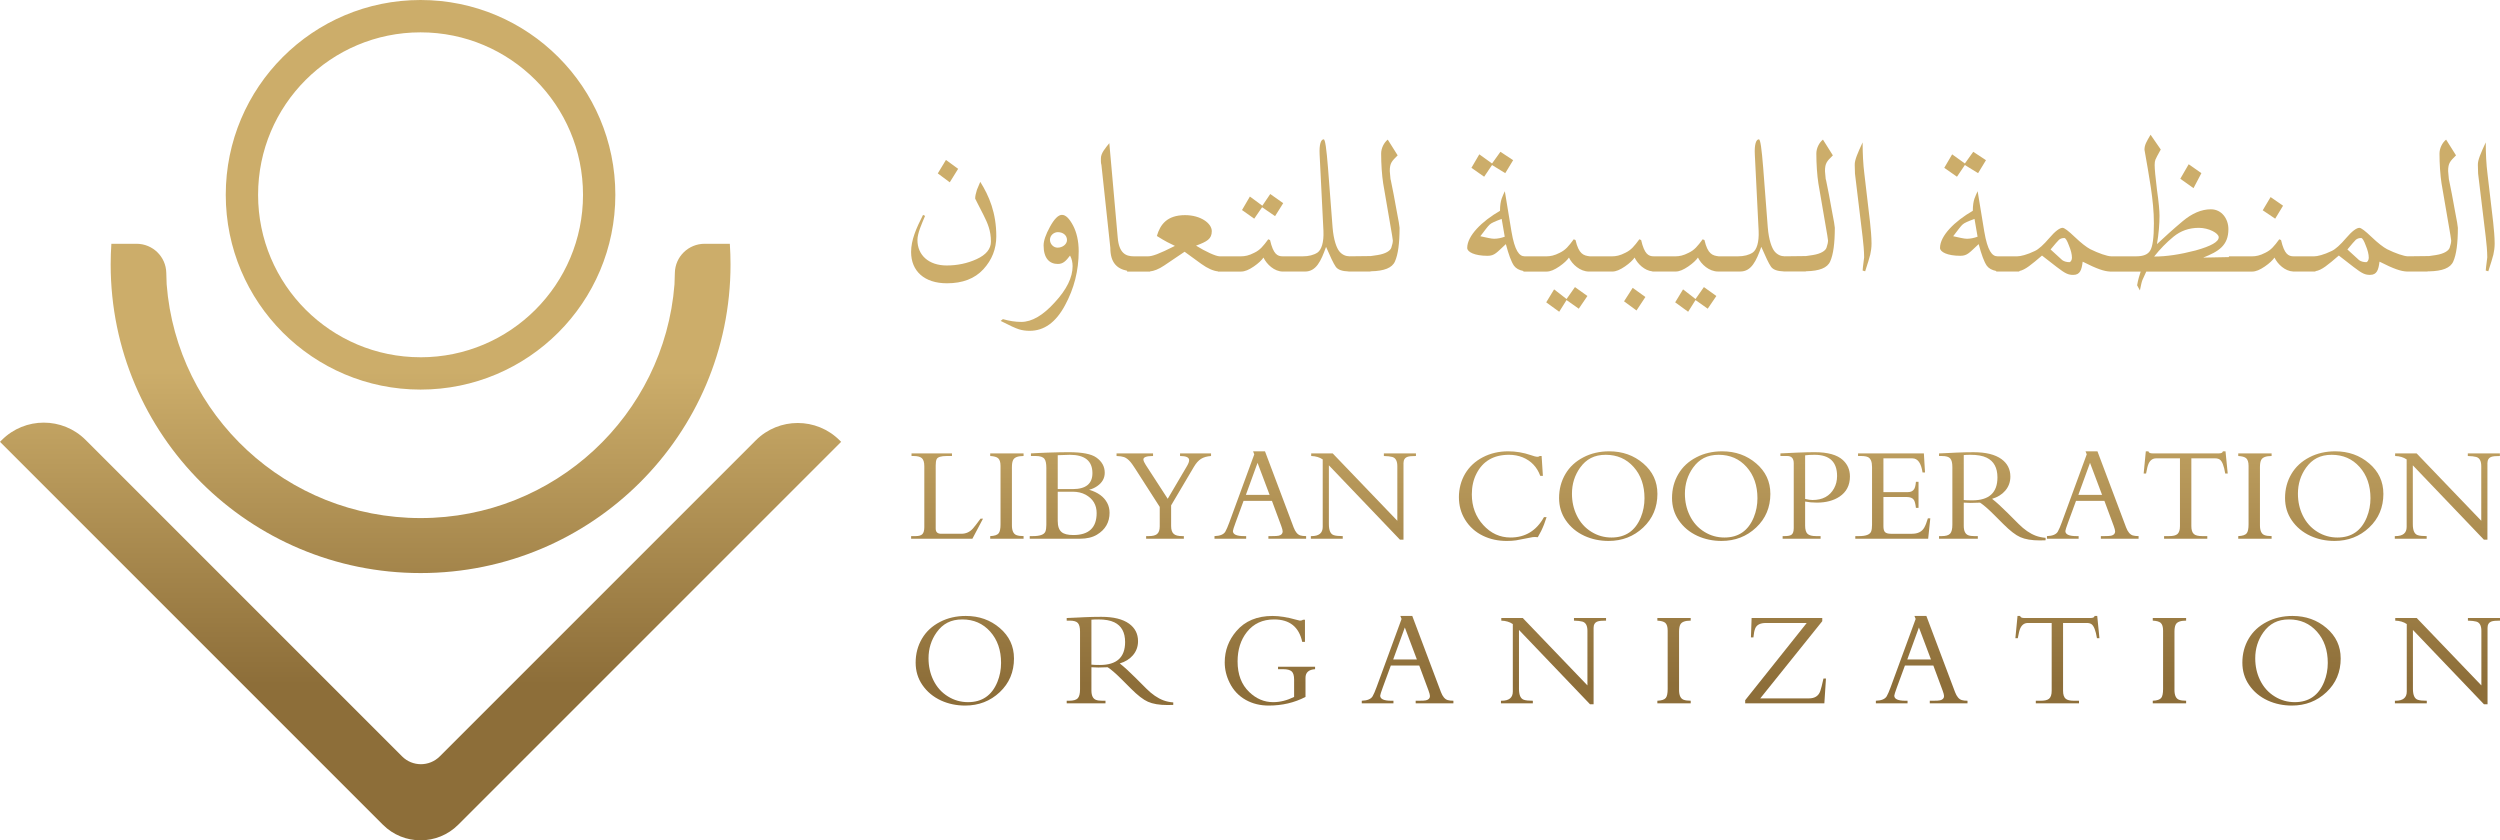 <?xml version="1.0" encoding="UTF-8"?>
<svg id="Layer_2" data-name="Layer 2" xmlns="http://www.w3.org/2000/svg" xmlns:xlink="http://www.w3.org/1999/xlink" viewBox="0 0 1119.78 376.39">
  <defs>
    <style>
      .cls-1 {
        fill: url(#linear-gradient-15);
      }

      .cls-2 {
        fill: url(#linear-gradient-13);
      }

      .cls-3 {
        fill: url(#linear-gradient-28);
      }

      .cls-4 {
        fill: url(#linear-gradient-42);
      }

      .cls-5 {
        fill: url(#linear-gradient-46);
      }

      .cls-6 {
        fill: url(#linear-gradient-2);
      }

      .cls-7 {
        fill: url(#linear-gradient-43);
      }

      .cls-8 {
        fill: url(#linear-gradient-25);
      }

      .cls-9 {
        fill: url(#linear-gradient-10);
      }

      .cls-10 {
        fill: url(#linear-gradient-12);
      }

      .cls-11 {
        fill: url(#linear-gradient-40);
      }

      .cls-12 {
        fill: url(#linear-gradient-27);
      }

      .cls-13 {
        fill: url(#linear-gradient-37);
      }

      .cls-14 {
        fill: url(#linear-gradient-39);
      }

      .cls-15 {
        fill: url(#linear-gradient-47);
      }

      .cls-16 {
        fill: url(#linear-gradient-26);
      }

      .cls-17 {
        fill: url(#linear-gradient-4);
      }

      .cls-18 {
        fill: url(#linear-gradient-35);
      }

      .cls-19 {
        fill: url(#linear-gradient-30);
      }

      .cls-20 {
        fill: url(#linear-gradient-44);
      }

      .cls-21 {
        fill: url(#linear-gradient-3);
      }

      .cls-22 {
        fill: url(#linear-gradient-34);
      }

      .cls-23 {
        fill: url(#linear-gradient-5);
      }

      .cls-24 {
        fill: url(#linear-gradient-38);
      }

      .cls-25 {
        fill: url(#linear-gradient-22);
      }

      .cls-26 {
        fill: url(#linear-gradient-24);
      }

      .cls-27 {
        fill: url(#linear-gradient-33);
      }

      .cls-28 {
        fill: url(#linear-gradient-8);
      }

      .cls-29 {
        fill: url(#linear-gradient-14);
      }

      .cls-30 {
        fill: url(#linear-gradient-29);
      }

      .cls-31 {
        fill: url(#linear-gradient-20);
      }

      .cls-32 {
        fill: url(#linear-gradient-17);
      }

      .cls-33 {
        fill: url(#linear-gradient-7);
      }

      .cls-34 {
        fill: url(#linear-gradient-9);
      }

      .cls-35 {
        fill: url(#linear-gradient-11);
      }

      .cls-36 {
        fill: url(#linear-gradient-19);
      }

      .cls-37 {
        fill: url(#linear-gradient-6);
      }

      .cls-38 {
        fill: url(#linear-gradient-36);
      }

      .cls-39 {
        fill: url(#linear-gradient-21);
      }

      .cls-40 {
        fill: url(#linear-gradient-45);
      }

      .cls-41 {
        fill: url(#linear-gradient-48);
      }

      .cls-42 {
        fill: url(#linear-gradient-32);
      }

      .cls-43 {
        fill: url(#linear-gradient-41);
      }

      .cls-44 {
        fill: url(#linear-gradient-16);
      }

      .cls-45 {
        fill: url(#linear-gradient);
      }

      .cls-46 {
        fill: url(#linear-gradient-23);
      }

      .cls-47 {
        fill: url(#linear-gradient-31);
      }

      .cls-48 {
        fill: url(#linear-gradient-18);
      }
    </style>
    <linearGradient id="linear-gradient" x1="188.37" y1="306.64" x2="188.37" y2="166.47" gradientUnits="userSpaceOnUse">
      <stop offset="0" stop-color="#8d6e39"/>
      <stop offset="1" stop-color="#ccad6a"/>
    </linearGradient>
    <linearGradient id="linear-gradient-2" x1="188.37" x2="188.37" xlink:href="#linear-gradient"/>
    <linearGradient id="linear-gradient-3" x1="188.37" x2="188.37" xlink:href="#linear-gradient"/>
    <linearGradient id="linear-gradient-4" x1="427.17" y1="306.64" x2="427.17" y2="166.47" xlink:href="#linear-gradient"/>
    <linearGradient id="linear-gradient-5" x1="424.61" y1="306.64" x2="424.61" y2="166.47" xlink:href="#linear-gradient"/>
    <linearGradient id="linear-gradient-6" x1="465.68" y1="306.64" x2="465.68" y2="166.47" xlink:href="#linear-gradient"/>
    <linearGradient id="linear-gradient-7" x1="565.54" y1="306.64" x2="565.54" y2="166.47" xlink:href="#linear-gradient"/>
    <linearGradient id="linear-gradient-8" x1="559.95" y1="306.64" x2="559.95" y2="166.47" xlink:href="#linear-gradient"/>
    <linearGradient id="linear-gradient-9" x1="668.41" y1="306.64" x2="668.41" y2="166.47" xlink:href="#linear-gradient"/>
    <linearGradient id="linear-gradient-10" x1="701.79" y1="306.64" x2="701.79" y2="166.47" xlink:href="#linear-gradient"/>
    <linearGradient id="linear-gradient-11" x1="732.21" y1="306.64" x2="732.21" y2="166.47" xlink:href="#linear-gradient"/>
    <linearGradient id="linear-gradient-12" x1="759.55" y1="306.64" x2="759.55" y2="166.47" xlink:href="#linear-gradient"/>
    <linearGradient id="linear-gradient-13" x1="739.45" y1="306.64" x2="739.45" y2="166.47" xlink:href="#linear-gradient"/>
    <linearGradient id="linear-gradient-14" x1="834.51" y1="306.64" x2="834.51" y2="166.47" xlink:href="#linear-gradient"/>
    <linearGradient id="linear-gradient-15" x1="880.2" y1="306.64" x2="880.2" y2="166.47" xlink:href="#linear-gradient"/>
    <linearGradient id="linear-gradient-16" x1="981.31" y1="306.64" x2="981.31" y2="166.47" xlink:href="#linear-gradient"/>
    <linearGradient id="linear-gradient-17" x1="1018.05" y1="306.64" x2="1018.05" y2="166.47" xlink:href="#linear-gradient"/>
    <linearGradient id="linear-gradient-18" x1="984.9" y1="306.64" x2="984.9" y2="166.47" xlink:href="#linear-gradient"/>
    <linearGradient id="linear-gradient-19" x1="1113.63" y1="306.64" x2="1113.63" y2="166.47" xlink:href="#linear-gradient"/>
    <linearGradient id="linear-gradient-20" x1="424.19" y1="306.64" x2="424.19" y2="166.47" xlink:href="#linear-gradient"/>
    <linearGradient id="linear-gradient-21" x1="451" y1="306.64" x2="451" y2="166.47" xlink:href="#linear-gradient"/>
    <linearGradient id="linear-gradient-22" x1="479.11" y1="306.64" x2="479.11" y2="166.47" xlink:href="#linear-gradient"/>
    <linearGradient id="linear-gradient-23" x1="521.28" y1="306.64" x2="521.28" y2="166.47" xlink:href="#linear-gradient"/>
    <linearGradient id="linear-gradient-24" x1="564.5" y1="306.64" x2="564.5" y2="166.47" xlink:href="#linear-gradient"/>
    <linearGradient id="linear-gradient-25" x1="610.69" y1="306.64" x2="610.69" y2="166.47" xlink:href="#linear-gradient"/>
    <linearGradient id="linear-gradient-26" x1="673.09" y1="306.64" x2="673.09" y2="166.47" xlink:href="#linear-gradient"/>
    <linearGradient id="linear-gradient-27" x1="720.36" y1="306.64" x2="720.36" y2="166.47" xlink:href="#linear-gradient"/>
    <linearGradient id="linear-gradient-28" x1="770.94" y1="306.64" x2="770.94" y2="166.47" xlink:href="#linear-gradient"/>
    <linearGradient id="linear-gradient-29" x1="813.04" y1="306.64" x2="813.04" y2="166.47" xlink:href="#linear-gradient"/>
    <linearGradient id="linear-gradient-30" x1="847.81" y1="306.64" x2="847.81" y2="166.47" xlink:href="#linear-gradient"/>
    <linearGradient id="linear-gradient-31" x1="892.38" y1="306.64" x2="892.38" y2="166.47" xlink:href="#linear-gradient"/>
    <linearGradient id="linear-gradient-32" x1="937.37" y1="306.64" x2="937.37" y2="166.47" xlink:href="#linear-gradient"/>
    <linearGradient id="linear-gradient-33" x1="979" y1="306.64" x2="979" y2="166.47" xlink:href="#linear-gradient"/>
    <linearGradient id="linear-gradient-34" x1="1010.01" y1="306.64" x2="1010.01" y2="166.47" xlink:href="#linear-gradient"/>
    <linearGradient id="linear-gradient-35" x1="1045.53" y1="306.64" x2="1045.53" y2="166.47" xlink:href="#linear-gradient"/>
    <linearGradient id="linear-gradient-36" x1="1096.19" y1="306.64" x2="1096.19" y2="166.47" xlink:href="#linear-gradient"/>
    <linearGradient id="linear-gradient-37" x1="432.15" y1="306.64" x2="432.15" y2="166.47" xlink:href="#linear-gradient"/>
    <linearGradient id="linear-gradient-38" x1="501.66" y1="306.64" x2="501.66" y2="166.47" xlink:href="#linear-gradient"/>
    <linearGradient id="linear-gradient-39" x1="568.8" y1="306.64" x2="568.8" y2="166.47" xlink:href="#linear-gradient"/>
    <linearGradient id="linear-gradient-40" x1="630.47" y1="306.64" x2="630.47" y2="166.47" xlink:href="#linear-gradient"/>
    <linearGradient id="linear-gradient-41" x1="695.83" y1="306.64" x2="695.83" y2="166.47" xlink:href="#linear-gradient"/>
    <linearGradient id="linear-gradient-42" x1="749.82" y1="306.64" x2="749.82" y2="166.47" xlink:href="#linear-gradient"/>
    <linearGradient id="linear-gradient-43" x1="799.77" y1="306.64" x2="799.77" y2="166.47" xlink:href="#linear-gradient"/>
    <linearGradient id="linear-gradient-44" x1="860.74" y1="306.64" x2="860.74" y2="166.47" xlink:href="#linear-gradient"/>
    <linearGradient id="linear-gradient-45" x1="921.54" y1="306.64" x2="921.54" y2="166.47" xlink:href="#linear-gradient"/>
    <linearGradient id="linear-gradient-46" x1="971.72" y1="306.64" x2="971.72" y2="166.47" xlink:href="#linear-gradient"/>
    <linearGradient id="linear-gradient-47" x1="1026.41" y1="306.64" x2="1026.41" y2="166.47" xlink:href="#linear-gradient"/>
    <linearGradient id="linear-gradient-48" x1="1096.24" y1="306.64" x2="1096.24" y2="166.47" xlink:href="#linear-gradient"/>
  </defs>
  <g id="Stamp">
    <g>
      <g>
        <path class="cls-45" d="M188.37,0c-48.19,0-87.25,39.06-87.25,87.25s39.06,87.25,87.25,87.25,87.25-39.06,87.25-87.25S236.56,0,188.37,0ZM188.37,160.02c-40.19,0-72.77-32.58-72.77-72.77S148.18,14.49,188.37,14.49s72.77,32.58,72.77,72.77-32.58,72.77-72.77,72.77Z"/>
        <path class="cls-6" d="M315.61,109.19c-7.26,0-13.19,5.78-13.33,13.01-.05,2.33-.11,4.3-.17,5.18-4.56,58.56-53.74,104.67-113.73,104.67s-109.17-46.11-113.73-104.67c-.07-.88-.13-2.85-.17-5.18-.15-7.23-6.07-13.01-13.33-13.01h-11.27c-.2,3.07-.31,6.17-.31,9.29,0,76.33,62.15,138.2,138.82,138.2s138.82-61.87,138.82-138.2c0-3.12-.11-6.22-.31-9.29h-11.27Z"/>
        <path class="cls-21" d="M180.1,338.8L38.38,197.08c-10.37-10.37-27.19-10.37-37.56,0l-.82.82,171.5,171.5c9.32,9.32,24.43,9.32,33.75,0l171.5-171.5-.66-.66c-10.37-10.37-27.19-10.37-37.56,0l-141.56,141.56c-4.66,4.66-12.22,4.66-16.87,0Z"/>
      </g>
      <g>
        <g>
          <path class="cls-17" d="M437.59,84.96c-.57,1.82-.8,2.96-.8,3.99l.91,1.82,2.85,5.58c1.82,3.64,3.3,6.95,3.3,11.85,0,3.3-2.16,5.92-6.38,7.86-4.22,1.94-8.77,2.85-13.44,2.85-8.09,0-13.1-4.67-13.1-11.39,0-3.07,1.94-7.29,3.42-10.82l-.91-.45c-3.08,6.04-5.35,11.28-5.35,16.63,0,8.54,5.92,14.01,16.06,14.01,6.95,0,12.41-2.05,16.29-6.26,3.87-4.21,5.81-9.11,5.81-14.81,0-10.48-3.19-18-7.18-24.37l-1.48,3.53Z"/>
          <polygon class="cls-23" points="429.16 75.62 423.7 71.64 420.05 77.67 425.41 81.66 429.16 75.62"/>
          <path class="cls-37" d="M475.64,96.24c-1.59,0-3.42,1.82-5.35,5.35-1.94,3.53-2.85,6.27-2.85,8.32,0,5.92,2.73,8.32,6.38,8.32,2.39,0,3.64-1.37,5.47-3.76.8,1.48,1.14,3.08,1.14,4.78,0,5.01-2.62,10.37-7.97,16.17-5.24,5.81-10.25,8.77-15.04,8.77-2.73,0-5.47-.46-8.2-1.25l-1.02.8c3.99,2.05,6.72,3.3,8.2,3.76,1.48.46,3.08.68,4.78.68,6.49,0,11.73-3.76,15.83-11.39,4.1-7.52,6.15-15.6,6.15-24.26,0-4.56-.91-8.43-2.51-11.51-1.71-3.19-3.3-4.78-5.01-4.78ZM473.71,110.93c-1.94,0-3.42-1.71-3.42-3.53,0-1.93,1.71-3.42,3.53-3.42,2.28,0,4.1,1.37,4.1,3.53,0,1.94-2.05,3.42-4.21,3.42Z"/>
          <polygon class="cls-33" points="565.31 92.82 571.12 96.81 574.76 91 568.96 86.9 565.42 92.14 559.84 88.04 556.31 94.08 561.78 97.95 565.31 92.82"/>
          <path class="cls-28" d="M622.84,80.41l-.34-3.76c0-3.64.91-4.44,3.53-7.06l-4.44-7.06c-1.71,1.37-2.96,3.87-2.96,6.27,0,4.55.34,9.68.91,13.32l3.99,23.24.34,2.39c0,.8-.23,1.82-.68,3.19-.45,1.37-2.51,2.73-6.15,3.3l-3.07.45-9.52.11c-1.69-.01-3.26-.69-4.5-2.16-1.25-1.48-2.62-5.13-3.07-10.82l-2.05-26.65c-.68-8.54-1.25-12.76-1.93-12.76-1.25,0-2.05,2.28-1.82,6.84l1.71,34.17c.23,5.24-.91,8.43-2.62,9.68-1.71,1.14-3.99,1.71-6.61,1.71h-9c-2.39,0-4.21-.91-5.69-7.29l-.8-.34c-2.28,3.08-3.64,4.78-6.26,6.04-2.39,1.25-4.22,1.59-5.92,1.59h-9.58c-1.71,0-6.38-2.16-10.59-4.78,4.9-1.82,7.06-2.96,7.06-6.49s-5.01-7.18-11.96-7.18c-8.09,0-11.16,4.22-12.64,9.34,3.76,2.39,5.92,3.42,8.09,4.44-7.18,3.64-10.14,4.67-12.07,4.67h-6.38c-3.64,0-6.61-1.48-7.18-8.43l-3.76-42.26c-1.71,2.16-3.76,4.44-3.76,6.72,0,.57-.11,2.05.23,3.08l3.99,37.13c0,6.49,2.88,9.31,7.52,10.22v.37h10.25v-.07c1.67-.17,3.88-.96,6.38-2.66l9.11-6.15,7.52,5.47c2.84,2.03,5.3,3.1,7.41,3.32v.09h10.37c1.71,0,3.53-.8,5.7-2.28,2.16-1.48,3.53-2.85,4.33-3.99,1.48,3.07,4.9,6.26,8.66,6.26h9.92c5.01,0,7.18-4.67,9.45-11.05,1.94,4.44,3.3,7.4,4.33,8.88.95,1.37,2.9,2.03,5.7,2.12v.04h.57s.07,0,.11,0h9.23v-.11h.23c5.81-.12,9.45-1.48,10.71-4.45,1.37-3.07,2.05-8.09,2.05-15.03,0-.57-.45-3.3-1.37-7.97-.8-4.67-1.71-9.22-2.62-13.67Z"/>
          <polygon class="cls-34" points="668.3 73.92 674.22 77.56 677.75 71.75 672.06 67.99 668.3 73.23 662.6 69.13 659.07 75.17 664.77 79.16 668.3 73.92"/>
          <polygon class="cls-9" points="701.68 133.94 696.1 129.61 692.57 135.42 698.38 139.64 701.68 134.4 707.15 138.27 711.02 132.58 705.44 128.59 701.68 133.94"/>
          <polygon class="cls-35" points="727.43 134.97 733.01 139.07 736.99 133.03 731.3 128.93 727.43 134.97"/>
          <polygon class="cls-10" points="759.44 133.94 753.86 129.61 750.33 135.42 756.14 139.64 759.44 134.4 764.91 138.27 768.78 132.58 763.2 128.59 759.44 133.94"/>
          <path class="cls-2" d="M817.77,80.41l-.34-3.76c0-3.64.91-4.44,3.53-7.06l-4.44-7.06c-1.71,1.37-2.96,3.87-2.96,6.27,0,4.55.34,9.68.91,13.32l3.99,23.24.34,2.39c0,.8-.23,1.82-.68,3.19-.45,1.37-2.51,2.73-6.15,3.3l-3.07.45-9.52.11c-1.69-.01-3.26-.69-4.5-2.16-1.25-1.48-2.62-5.13-3.07-10.82l-2.05-26.65c-.68-8.54-1.25-12.76-1.93-12.76-1.26,0-2.05,2.28-1.82,6.84l1.71,34.17c.23,5.24-.91,8.43-2.62,9.68-1.71,1.14-3.99,1.71-6.61,1.71h-8.66c-2.73-.34-4.9-.91-6.38-7.29l-.8-.34c-2.28,3.08-3.64,4.78-6.26,6.04-2.39,1.25-4.22,1.59-5.92,1.59h-9.69c-2.39,0-4.21-.91-5.69-7.29l-.8-.34c-2.28,3.08-3.64,4.78-6.26,6.04-2.39,1.25-4.22,1.59-5.92,1.59h-10.03c-2.73-.34-4.9-.91-6.38-7.29l-.8-.34c-2.28,3.08-3.64,4.78-6.26,6.04-2.39,1.25-4.22,1.59-5.92,1.59h-9.8c-2.39,0-4.44-2.39-5.92-11.16l-2.96-18c-.91,2.16-2.16,3.76-2.16,8.77-8.09,4.67-14.69,11.16-14.69,16.63,0,1.82,3.3,3.53,9.11,3.53,3.19,0,4.1-1.48,8.2-5.24,1.25,4.67,2.39,7.86,3.64,9.68.89,1.21,2.31,1.99,4.22,2.36v.26h10.37c1.71,0,3.53-.8,5.7-2.28,2.16-1.48,3.53-2.85,4.33-3.99,1.48,3.07,5.01,6.26,9,6.26h10.37c1.71,0,3.53-.8,5.7-2.28,2.16-1.48,3.53-2.85,4.33-3.99,1.39,2.89,4.49,5.84,7.98,6.19v.07h10.37c1.71,0,3.53-.8,5.7-2.28,2.16-1.48,3.53-2.85,4.33-3.99,1.48,3.07,5.01,6.26,9,6.26h9.92c5.01,0,7.17-4.67,9.45-11.05,1.94,4.44,3.3,7.4,4.33,8.88.95,1.37,2.9,2.03,5.7,2.12v.04h.57s.07,0,.11,0h9.23v-.11h.23c5.81-.12,9.45-1.48,10.71-4.45,1.37-3.07,2.05-8.09,2.05-15.03,0-.57-.45-3.3-1.37-7.97-.8-4.67-1.71-9.22-2.62-13.67ZM669.32,106.95c-1.48,0-3.53-.57-6.26-1.14,2.16-2.85,3.53-4.67,4.21-5.24.68-.68,2.51-1.48,5.35-2.51l1.37,7.97c-1.6.57-3.19.91-4.67.91Z"/>
          <path class="cls-29" d="M835.09,78.02c-.57-4.44-.8-9.22-.8-14.24-2.16,4.67-3.64,7.97-3.53,10.14l.11,3.87,3.42,28.36c.34,2.85.68,6.49.68,9.11,0,.57-.57,3.99-.68,5.92l1.14.34c1.14-3.53,1.93-6.04,2.28-7.52.34-1.48.57-3.19.57-4.9,0-2.85-.34-6.49-.68-9.68l-2.51-21.41Z"/>
          <polygon class="cls-1" points="880.09 73.92 886.01 77.56 889.54 71.75 883.84 67.99 880.09 73.23 874.39 69.13 870.86 75.17 876.55 79.16 880.09 73.92"/>
          <polygon class="cls-44" points="986.03 77.56 980.34 73.57 976.58 80.07 982.5 84.28 986.03 77.56"/>
          <polygon class="cls-32" points="1022.61 92.14 1017.03 88.27 1013.5 94.19 1019.08 97.95 1022.61 92.14"/>
          <path class="cls-48" d="M1096.89,80.41l-.34-3.76c0-3.64.91-4.44,3.53-7.06l-4.44-7.06c-1.71,1.37-2.96,3.87-2.96,6.27,0,4.55.34,9.68.91,13.32l3.99,23.24.34,2.39c0,.8-.23,1.82-.68,3.19-.45,1.37-2.51,2.73-6.15,3.3l-3.07.45-9.51.11c-1.73-.02-5.68-1.37-9.3-3.18-1.71-.91-4.1-2.74-6.95-5.47-2.85-2.73-4.67-4.1-5.47-4.1-1.25,0-3.3,1.48-5.92,4.56-2.62,3.07-4.78,5.01-6.49,5.81-3.53,1.71-6.38,2.39-7.86,2.39h-9.12c-2.39,0-4.21-.91-5.69-7.29l-.8-.34c-2.28,3.08-3.64,4.78-6.26,6.04-2.39,1.25-4.22,1.59-5.92,1.59h-10.37v.34h-.01c-5.69.11-9.57.23-11.5.23,6.83-2.73,11.28-5.35,11.28-12.76,0-4.55-2.96-8.88-7.86-8.88-4.22,0-8.43,1.82-12.64,5.35-4.21,3.53-7.97,6.95-11.5,10.25.8-4.67,1.14-9,1.14-12.76,0-2.16-.34-6.04-1.14-11.62-.68-5.58-1.03-9.23-1.03-11.05,0-1.03.11-1.82.34-2.39.23-.57,1.03-2.16,2.39-4.56l-4.56-6.61c-1.82,3.07-2.73,4.55-2.73,6.72,1.94,11.28,4.22,22.55,4.22,32.92,0,6.49-.57,10.59-1.71,12.3-1.03,1.71-3.07,2.51-6.15,2.51h-11.29c-1.71,0-5.7-1.37-9.34-3.19-1.71-.91-4.1-2.74-6.95-5.47-2.85-2.73-4.67-4.1-5.47-4.1-1.25,0-3.3,1.48-5.92,4.56-2.62,3.07-4.78,5.01-6.49,5.81-3.53,1.71-6.38,2.39-7.86,2.39h-8.89c-2.39,0-4.44-2.39-5.92-11.16l-2.96-18c-.91,2.16-2.16,3.76-2.16,8.77-8.09,4.67-14.69,11.16-14.69,16.63,0,1.82,3.3,3.53,9.11,3.53,3.19,0,4.1-1.48,8.2-5.24,1.25,4.67,2.39,7.86,3.64,9.68.89,1.21,2.31,1.99,4.22,2.36v.26h10.36v-.24c2.71-.57,5.4-2.88,10.15-6.93l6.61,5.13c3.99,3.08,5.24,3.53,7.4,3.53,3.07,0,3.76-2.28,4.21-5.92,6.48,3.29,9.59,4.3,12.2,4.42v.02h13.78c-.57,1.82-1.14,3.42-1.6,6.15l1.25,2.28c.46-2.28.8-3.87,1.14-4.67l1.71-3.76h47.4c1.71,0,3.53-.8,5.7-2.28,2.16-1.48,3.53-2.85,4.33-3.99,1.44,2.98,4.7,6.05,8.32,6.23v.03h10.02v-.18c2.83-.43,5.54-2.77,10.48-7l6.61,5.13c3.99,3.08,5.24,3.53,7.4,3.53,3.07,0,3.76-2.28,4.21-5.92,6.49,3.3,9.59,4.3,12.2,4.42v.02h.45s.08,0,.11,0h8.77v-.1h.81c5.81-.12,9.45-1.49,10.71-4.45,1.37-3.07,2.05-8.09,2.05-15.03,0-.57-.45-3.3-1.37-7.97-.8-4.67-1.71-9.22-2.62-13.67ZM881.11,106.95c-1.48,0-3.53-.57-6.26-1.14,2.16-2.85,3.53-4.67,4.21-5.24.68-.68,2.51-1.48,5.35-2.51l1.37,7.97c-1.6.57-3.19.91-4.67.91ZM926.91,117.43c-1.25,0-2.39-.34-3.19-.91l-5.24-4.78c1.94-2.39,3.19-3.76,3.76-4.33.68-.57,1.48-.8,2.39-.8.57,0,1.25,1.14,2.05,3.3.91,2.16,1.37,3.99,1.37,5.58,0,.91-.57,1.94-1.14,1.94ZM964.85,114.92c2.62-3.3,5.47-6.26,8.66-8.88,3.19-2.62,6.95-3.99,11.39-3.99s8.89,2.39,8.89,4.21c0,2.05-3.42,3.99-10.37,5.92-6.95,1.82-13.1,2.73-18.57,2.73ZM1059.86,117.43c-1.25,0-2.39-.34-3.19-.91l-5.24-4.78c1.94-2.39,3.19-3.76,3.76-4.33.68-.57,1.48-.8,2.39-.8.57,0,1.25,1.14,2.05,3.3.91,2.16,1.37,3.99,1.37,5.58,0,.91-.57,1.94-1.14,1.94Z"/>
          <path class="cls-36" d="M1116.71,99.43l-2.51-21.41c-.57-4.44-.8-9.22-.8-14.24-2.16,4.67-3.64,7.97-3.53,10.14l.11,3.87,3.42,28.36c.34,2.85.68,6.49.68,9.11,0,.57-.57,3.99-.68,5.92l1.14.34c1.14-3.53,1.93-6.04,2.28-7.52.34-1.48.57-3.19.57-4.9,0-2.85-.34-6.49-.68-9.68Z"/>
        </g>
        <g>
          <path class="cls-31" d="M440.29,232.33l-4.74,8.97h-27.45v-1.17h2.04c1.46,0,2.47-.3,3.03-.92.56-.61.84-1.65.84-3.13v-27.21c0-1.76-.36-2.97-1.08-3.63-.72-.66-1.98-.99-3.78-.99h-.87v-1.17h18.12v1.17h-2.28c-2.62,0-4.15.48-4.59,1.44-.28.58-.42,1.51-.42,2.79v28.32c0,1.52.81,2.28,2.43,2.28h9.06c2.1,0,3.85-.81,5.25-2.43.72-.84,1.83-2.28,3.33-4.32h1.11Z"/>
          <path class="cls-39" d="M458.47,241.3h-14.94v-1.17c1.92-.08,3.18-.5,3.78-1.26.56-.7.84-2.04.84-4.02v-26.16c0-1.66-.36-2.81-1.08-3.45-.64-.56-1.82-.89-3.54-.99v-1.17h14.94v1.17c-2.58,0-4.15.62-4.71,1.86-.34.72-.51,1.76-.51,3.12v26.04c0,2.42.67,3.89,2.01,4.41.76.3,1.83.45,3.21.45v1.17Z"/>
          <path class="cls-25" d="M496.99,229.63c0,4.32-1.89,7.61-5.67,9.87-2,1.2-4.53,1.8-7.59,1.8h-22.5v-1.17h1.41c3.14,0,5-.66,5.58-1.98.3-.7.45-1.72.45-3.06v-25.5c0-2-.29-3.36-.87-4.08-.66-.84-1.95-1.26-3.87-1.26h-2.16v-1.17c.76-.04,1.91-.1,3.45-.18,1.06-.06,2.49-.12,4.29-.18,3.62-.12,6.7-.18,9.24-.18,5.98,0,10.09.8,12.33,2.4,2.5,1.78,3.75,4.05,3.75,6.81,0,2.44-1.13,4.44-3.39,6-1.1.76-2.3,1.3-3.6,1.62,3.92,1.16,6.61,3.11,8.07,5.85.72,1.34,1.08,2.81,1.08,4.41ZM489.31,211.93c0-5.48-3.38-8.22-10.14-8.22-.54,0-2.34.06-5.4.18v15.18h6.69c5.9,0,8.85-2.38,8.85-7.14ZM491.2,229.81c0-3.66-1.64-6.4-4.92-8.22-1.66-.9-3.62-1.35-5.88-1.35h-6.63v13.08c0,2.4.58,4.07,1.74,5.01,1.04.88,2.79,1.32,5.25,1.32,6.96,0,10.44-3.28,10.44-9.84Z"/>
          <path class="cls-46" d="M542.44,204.25c-1.86.14-3.37.57-4.51,1.3-1.15.73-2.21,1.92-3.17,3.56l-10.2,17.25v9.24c0,1.7.4,2.89,1.2,3.57.74.64,1.98.96,3.72.96h.78v1.17h-16.89v-1.17h1.17c1.72,0,2.95-.3,3.69-.9.82-.66,1.23-1.83,1.23-3.51v-8.67l-10.95-17.07c-.9-1.4-1.61-2.41-2.13-3.03-.98-1.14-1.95-1.88-2.91-2.22-.84-.28-1.96-.44-3.36-.48v-1.17h16.35v1.17c-2.88,0-4.32.51-4.32,1.53v.09c.04.56.39,1.35,1.05,2.37l9.84,15.18,8.67-14.73c.62-1.06.93-1.92.93-2.58,0-1.24-1.36-1.86-4.08-1.86v-1.17h13.89v1.17Z"/>
          <path class="cls-26" d="M585.02,241.3h-16.89v-1.17h1.59c1.48,0,2.48-.06,3-.18,1.2-.28,1.8-.92,1.8-1.92,0-.5-.22-1.34-.66-2.52l-4.14-11.16h-12.72l-3.54,9.63c-.82,2.24-1.23,3.53-1.23,3.87,0,1.52,1.66,2.28,4.98,2.28h.96v1.17h-14.19v-1.17c2.5-.08,4.12-.75,4.86-2.01.48-.82,1.07-2.18,1.77-4.08l11.19-30.54-.54-1.35h5.34l12.84,34.11c.76,2,1.76,3.19,3,3.57.64.2,1.5.3,2.58.3v1.17ZM568.67,221.65l-5.4-14.34-5.22,14.34h10.62Z"/>
          <path class="cls-8" d="M634.22,204.25c-1.86,0-3.11.12-3.75.36-1.22.42-1.83,1.37-1.83,2.85v34.26h-1.59l-31.83-33.3v26.37c0,2.82.74,4.46,2.22,4.92.84.28,2.17.42,3.99.42v1.17h-14.28v-1.17h.27c3.36,0,5.04-1.37,5.04-4.11v-30.24c-1.4-.96-3.12-1.47-5.16-1.53v-1.17h9.63l28.95,30.18v-24.45c0-2.34-.76-3.72-2.28-4.14-.86-.24-2.11-.38-3.75-.42v-1.17h14.37v1.17Z"/>
          <path class="cls-16" d="M692.73,231.65c-.68,2.22-1.49,4.29-2.43,6.21-.58,1.14-1.08,2.06-1.5,2.76-.42-.06-.84-.09-1.26-.09-.34,0-.68.02-1.02.06-1.66.36-4.15.84-7.47,1.44-1.26.18-2.64.27-4.14.27-3.9,0-7.45-.77-10.65-2.31-3.42-1.66-6.1-4.07-8.04-7.23-1.84-3-2.76-6.36-2.76-10.08s.93-7.38,2.8-10.52c1.87-3.13,4.51-5.58,7.91-7.35,3.4-1.77,7.19-2.66,11.37-2.66,3.44,0,6.82.57,10.14,1.71,1.44.5,2.38.75,2.82.75.58,0,.95-.12,1.11-.36h.9l.57,8.91h-1.17c-1.46-3.98-4.09-6.75-7.89-8.31-1.9-.76-3.94-1.14-6.12-1.14-6.88,0-11.75,2.84-14.61,8.52-1.36,2.68-2.04,5.75-2.04,9.21,0,5.44,1.72,10.03,5.16,13.77,3.38,3.7,7.44,5.55,12.18,5.55,6.6,0,11.59-3.04,14.97-9.12h1.17Z"/>
          <path class="cls-12" d="M742.38,221.14c0,6.1-2.13,11.15-6.38,15.15-4.25,4-9.42,6-15.5,6-3.88,0-7.47-.75-10.77-2.25-3.52-1.62-6.32-3.95-8.4-6.99-2-2.92-3-6.25-3-9.99,0-3.96.95-7.54,2.83-10.74,1.89-3.2,4.59-5.7,8.09-7.5,3.42-1.78,7.27-2.67,11.55-2.67,5.94,0,11.02,1.81,15.24,5.43,4.22,3.62,6.33,8.14,6.33,13.56ZM736.59,223.18c0-5.7-1.62-10.37-4.86-14.01-3.24-3.64-7.41-5.46-12.51-5.46s-8.73,1.93-11.49,5.79c-2.42,3.4-3.63,7.28-3.63,11.64,0,3.54.72,6.79,2.16,9.75,1.54,3.16,3.74,5.61,6.6,7.35,2.72,1.68,5.7,2.52,8.94,2.52,6.28,0,10.66-3.01,13.14-9.03,1.1-2.7,1.65-5.55,1.65-8.55Z"/>
          <path class="cls-3" d="M792.97,221.14c0,6.1-2.13,11.15-6.38,15.15-4.25,4-9.42,6-15.5,6-3.88,0-7.47-.75-10.77-2.25-3.52-1.62-6.32-3.95-8.4-6.99-2-2.92-3-6.25-3-9.99,0-3.96.95-7.54,2.83-10.74,1.89-3.2,4.59-5.7,8.09-7.5,3.42-1.78,7.27-2.67,11.55-2.67,5.94,0,11.02,1.81,15.24,5.43,4.22,3.62,6.33,8.14,6.33,13.56ZM787.18,223.18c0-5.7-1.62-10.37-4.86-14.01-3.24-3.64-7.41-5.46-12.51-5.46s-8.73,1.93-11.49,5.79c-2.42,3.4-3.63,7.28-3.63,11.64,0,3.54.72,6.79,2.16,9.75,1.54,3.16,3.74,5.61,6.6,7.35,2.72,1.68,5.7,2.52,8.94,2.52,6.28,0,10.66-3.01,13.14-9.03,1.1-2.7,1.65-5.55,1.65-8.55Z"/>
          <path class="cls-30" d="M828.61,213.4c0,3.96-1.56,6.98-4.68,9.06-2.68,1.78-6.07,2.67-10.17,2.67-1.86,0-3.6-.16-5.22-.48v10.74c0,1.8.36,3.04,1.08,3.72.72.68,1.99,1.02,3.81,1.02h2.04v1.17h-17.01v-1.17h.84c1.54,0,2.59-.21,3.15-.63.66-.5.99-1.48.99-2.94v-29.04c0-2.18-.97-3.27-2.91-3.27h-3.06v-1.17c3.36-.16,5.94-.28,7.74-.36,3-.12,5.54-.18,7.62-.18,5.86,0,10.07,1.18,12.63,3.54,2.1,1.94,3.15,4.38,3.15,7.32ZM822.85,213.22c0-6.34-3.36-9.51-10.08-9.51-1.84,0-3.25.08-4.23.24v19.53c1.38.32,2.48.48,3.3.48,4.52,0,7.74-1.74,9.66-5.22.9-1.64,1.35-3.48,1.35-5.52Z"/>
          <path class="cls-19" d="M864.61,232.15l-.96,9.15h-32.64v-1.17h1.71c3.02,0,4.81-.68,5.37-2.04.28-.7.42-1.7.42-3v-25.92c0-2.34-.6-3.81-1.8-4.41-.7-.34-1.74-.51-3.12-.51h-1.35v-1.17h29.49l.51,8.55h-1.11c-.62-4.22-2.14-6.33-4.56-6.33h-12.96v15.12h11.01c1.3,0,2.23-.47,2.79-1.41.38-.64.63-1.71.75-3.21h1.17v11.67h-1.17c-.2-1.76-.51-2.95-.93-3.57-.58-.86-1.66-1.29-3.24-1.29h-10.38v13.11c0,1.26.24,2.14.72,2.62s1.35.74,2.61.74h9.45c2.62,0,4.45-.91,5.49-2.73.56-.98,1.11-2.38,1.65-4.2h1.08Z"/>
          <path class="cls-47" d="M916.25,242c-.9.04-1.76.06-2.58.06-3.64,0-6.56-.49-8.76-1.47-2.06-.9-4.61-2.87-7.65-5.91l-4.05-4.05c-2.68-2.68-4.79-4.51-6.33-5.49-2.04.08-3.43.12-4.17.12-.8,0-1.84-.04-3.12-.12v10.38c0,2.3.68,3.71,2.04,4.23.68.26,1.63.39,2.85.39h1.41v1.17h-17.37v-1.17h1.05c1.92,0,3.22-.36,3.9-1.1.68-.73,1.02-2.06,1.02-4v-25.86c0-1.84-.32-3.12-.96-3.84-.64-.72-1.86-1.08-3.66-1.08h-1.35v-1.17c.8,0,2.6-.08,5.4-.24.68-.04,1.46-.08,2.34-.12,2.6-.12,5.18-.18,7.74-.18,5.46,0,9.61,1.02,12.45,3.06,2.68,1.94,4.02,4.56,4.02,7.86,0,2.44-.78,4.56-2.34,6.36-1.46,1.68-3.41,2.88-5.85,3.6,1.88,1.46,4.22,3.59,7.02,6.39l4.86,4.86c2.56,2.56,5.12,4.32,7.68,5.28,1.34.5,2.81.81,4.41.93v1.11ZM894.68,213.85c0-4.34-1.61-7.29-4.83-8.85-1.78-.86-4.18-1.29-7.2-1.29-1.32,0-2.34.04-3.06.12v20.13c.7.1,1.97.15,3.81.15,7.52,0,11.28-3.42,11.28-10.26Z"/>
          <path class="cls-42" d="M957.89,241.3h-16.89v-1.17h1.59c1.48,0,2.48-.06,3-.18,1.2-.28,1.8-.92,1.8-1.92,0-.5-.22-1.34-.66-2.52l-4.14-11.16h-12.72l-3.54,9.63c-.82,2.24-1.23,3.53-1.23,3.87,0,1.52,1.66,2.28,4.98,2.28h.96v1.17h-14.19v-1.17c2.5-.08,4.12-.75,4.86-2.01.48-.82,1.07-2.18,1.77-4.08l11.19-30.54-.54-1.35h5.34l12.84,34.11c.76,2,1.76,3.19,3,3.57.64.2,1.5.3,2.58.3v1.17ZM941.54,221.65l-5.4-14.34-5.22,14.34h10.62Z"/>
          <path class="cls-27" d="M997.82,212.11h-1.11c-.56-3.4-1.36-5.48-2.4-6.24-.54-.38-1.23-.57-2.07-.57h-10.71v30.36c0,1.72.39,2.91,1.17,3.57.7.6,1.93.9,3.69.9h2.28v1.17h-19.35v-1.17h2.25c1.76,0,2.99-.3,3.69-.9.78-.66,1.17-1.85,1.17-3.57v-30.36h-10.68c-1.52,0-2.65.8-3.39,2.4-.36.78-.73,2.25-1.11,4.41h-1.08l.96-9.96h1.17c.1.62.74.93,1.92.93h29.55c1.16,0,1.79-.31,1.89-.93h1.17l.99,9.96Z"/>
          <path class="cls-22" d="M1017.48,241.3h-14.94v-1.17c1.92-.08,3.18-.5,3.78-1.26.56-.7.84-2.04.84-4.02v-26.16c0-1.66-.36-2.81-1.08-3.45-.64-.56-1.82-.89-3.54-.99v-1.17h14.94v1.17c-2.58,0-4.15.62-4.71,1.86-.34.72-.51,1.76-.51,3.12v26.04c0,2.42.67,3.89,2.01,4.41.76.3,1.83.45,3.21.45v1.17Z"/>
          <path class="cls-18" d="M1067.55,221.14c0,6.1-2.13,11.15-6.38,15.15-4.25,4-9.42,6-15.5,6-3.88,0-7.47-.75-10.77-2.25-3.52-1.62-6.32-3.95-8.4-6.99-2-2.92-3-6.25-3-9.99,0-3.96.95-7.54,2.83-10.74,1.89-3.2,4.59-5.7,8.09-7.5,3.42-1.78,7.27-2.67,11.55-2.67,5.94,0,11.02,1.81,15.24,5.43,4.22,3.62,6.33,8.14,6.33,13.56ZM1061.76,223.18c0-5.7-1.62-10.37-4.86-14.01-3.24-3.64-7.41-5.46-12.51-5.46s-8.73,1.93-11.49,5.79c-2.42,3.4-3.63,7.28-3.63,11.64,0,3.54.72,6.79,2.16,9.75,1.54,3.16,3.74,5.61,6.6,7.35,2.72,1.68,5.7,2.52,8.94,2.52,6.28,0,10.66-3.01,13.14-9.03,1.1-2.7,1.65-5.55,1.65-8.55Z"/>
          <path class="cls-38" d="M1119.73,204.25c-1.86,0-3.11.12-3.75.36-1.22.42-1.83,1.37-1.83,2.85v34.26h-1.59l-31.83-33.3v26.37c0,2.82.74,4.46,2.22,4.92.84.28,2.17.42,3.99.42v1.17h-14.28v-1.17h.27c3.36,0,5.04-1.37,5.04-4.11v-30.24c-1.4-.96-3.12-1.47-5.16-1.53v-1.17h9.63l28.95,30.18v-24.45c0-2.34-.76-3.72-2.28-4.14-.86-.24-2.11-.38-3.75-.42v-1.17h14.37v1.17Z"/>
          <path class="cls-13" d="M454.18,294.88c0,6.1-2.13,11.15-6.38,15.15-4.25,4-9.42,6-15.5,6-3.88,0-7.47-.75-10.77-2.25-3.52-1.62-6.32-3.95-8.4-6.99-2-2.92-3-6.25-3-9.99,0-3.96.95-7.54,2.83-10.74,1.89-3.2,4.59-5.7,8.09-7.5,3.42-1.78,7.27-2.67,11.55-2.67,5.94,0,11.02,1.81,15.24,5.43,4.22,3.62,6.33,8.14,6.33,13.56ZM448.39,296.92c0-5.7-1.62-10.37-4.86-14.01-3.24-3.64-7.41-5.46-12.51-5.46s-8.73,1.93-11.49,5.79c-2.42,3.4-3.63,7.28-3.63,11.64,0,3.54.72,6.79,2.16,9.75,1.54,3.16,3.74,5.61,6.6,7.35,2.72,1.68,5.7,2.52,8.94,2.52,6.28,0,10.66-3.01,13.14-9.03,1.1-2.7,1.65-5.55,1.65-8.55Z"/>
          <path class="cls-24" d="M525.52,315.73c-.9.04-1.76.06-2.58.06-3.64,0-6.56-.49-8.76-1.47-2.06-.9-4.61-2.87-7.65-5.91l-4.05-4.05c-2.68-2.68-4.79-4.51-6.33-5.49-2.04.08-3.43.12-4.17.12-.8,0-1.84-.04-3.12-.12v10.38c0,2.3.68,3.71,2.04,4.23.68.26,1.63.39,2.85.39h1.41v1.17h-17.37v-1.17h1.05c1.92,0,3.22-.36,3.9-1.1.68-.73,1.02-2.07,1.02-4v-25.86c0-1.84-.32-3.12-.96-3.84-.64-.72-1.86-1.08-3.66-1.08h-1.35v-1.17c.8,0,2.6-.08,5.4-.24.68-.04,1.46-.08,2.34-.12,2.6-.12,5.18-.18,7.74-.18,5.46,0,9.61,1.02,12.45,3.06,2.68,1.94,4.02,4.56,4.02,7.86,0,2.44-.78,4.56-2.34,6.36-1.46,1.68-3.41,2.88-5.85,3.6,1.88,1.46,4.22,3.59,7.02,6.39l4.86,4.86c2.56,2.56,5.12,4.32,7.68,5.28,1.34.5,2.81.81,4.41.93v1.11ZM503.95,287.59c0-4.34-1.61-7.29-4.83-8.85-1.78-.86-4.18-1.29-7.2-1.29-1.32,0-2.34.04-3.06.12v20.13c.7.1,1.97.15,3.81.15,7.52,0,11.28-3.42,11.28-10.26Z"/>
          <path class="cls-14" d="M589.04,299.74c-2.86.18-4.29,1.47-4.29,3.87v8.55c-4.96,2.58-10.45,3.87-16.47,3.87-3.82,0-7.24-.84-10.26-2.52-3.18-1.78-5.59-4.33-7.23-7.65-1.48-2.96-2.22-6.02-2.22-9.18,0-5.28,1.74-9.95,5.22-14.01,3.86-4.52,9.26-6.78,16.2-6.78,3.12,0,6.64.56,10.56,1.68.98.28,1.54.42,1.68.42.6,0,1.07-.14,1.41-.42h.87v9.93h-1.23c-1.44-6.7-5.64-10.05-12.6-10.05-5.14,0-9.2,1.88-12.18,5.64-2.78,3.52-4.17,7.92-4.17,13.2,0,5.8,1.74,10.36,5.22,13.68,3.14,3.02,6.71,4.53,10.71,4.53,3.12,0,6.25-.78,9.39-2.34v-7.74c0-1.8-.36-3.03-1.09-3.69-.73-.66-2.01-.99-3.83-.99h-2.28v-1.11h16.59v1.11Z"/>
          <path class="cls-11" d="M650.99,315.04h-16.89v-1.17h1.59c1.48,0,2.48-.06,3-.18,1.2-.28,1.8-.92,1.8-1.92,0-.5-.22-1.34-.66-2.52l-4.14-11.16h-12.72l-3.54,9.63c-.82,2.24-1.23,3.53-1.23,3.87,0,1.52,1.66,2.28,4.98,2.28h.96v1.17h-14.19v-1.17c2.5-.08,4.12-.75,4.86-2.01.48-.82,1.07-2.18,1.77-4.08l11.19-30.54-.54-1.35h5.34l12.84,34.11c.76,2,1.76,3.19,3,3.57.64.2,1.5.3,2.58.3v1.17ZM634.64,295.39l-5.4-14.34-5.22,14.34h10.62Z"/>
          <path class="cls-43" d="M719.37,277.99c-1.86,0-3.11.12-3.75.36-1.22.42-1.83,1.37-1.83,2.85v34.26h-1.59l-31.83-33.3v26.37c0,2.82.74,4.46,2.22,4.92.84.28,2.17.42,3.99.42v1.17h-14.28v-1.17h.27c3.36,0,5.04-1.37,5.04-4.11v-30.24c-1.4-.96-3.12-1.47-5.16-1.53v-1.17h9.63l28.95,30.18v-24.45c0-2.34-.76-3.72-2.28-4.14-.86-.24-2.11-.38-3.75-.42v-1.17h14.37v1.17Z"/>
          <path class="cls-4" d="M757.29,315.04h-14.94v-1.17c1.92-.08,3.18-.5,3.78-1.26.56-.7.84-2.04.84-4.02v-26.16c0-1.66-.36-2.81-1.08-3.45-.64-.56-1.82-.89-3.54-.99v-1.17h14.94v1.17c-2.58,0-4.15.62-4.71,1.86-.34.72-.51,1.76-.51,3.12v26.04c0,2.42.67,3.89,2.01,4.41.76.3,1.83.45,3.21.45v1.17Z"/>
          <path class="cls-7" d="M817.87,303.91l-.72,11.13h-35.46v-1.41l27.57-34.59h-18.24c-2.56,0-4.17.81-4.83,2.43-.38.92-.65,2.26-.81,4.02h-1.11l.3-8.67h31.65v1.41l-27.78,34.59h21.75c2.66,0,4.37-1.09,5.13-3.27.38-1.08.86-2.96,1.44-5.64h1.11Z"/>
          <path class="cls-20" d="M881.26,315.04h-16.89v-1.17h1.59c1.48,0,2.48-.06,3-.18,1.2-.28,1.8-.92,1.8-1.92,0-.5-.22-1.34-.66-2.52l-4.14-11.16h-12.72l-3.54,9.63c-.82,2.24-1.23,3.53-1.23,3.87,0,1.52,1.66,2.28,4.98,2.28h.96v1.17h-14.19v-1.17c2.5-.08,4.12-.75,4.86-2.01.48-.82,1.07-2.18,1.77-4.08l11.19-30.54-.54-1.35h5.34l12.84,34.11c.76,2,1.76,3.19,3,3.57.64.2,1.5.3,2.58.3v1.17ZM864.91,295.39l-5.4-14.34-5.22,14.34h10.62Z"/>
          <path class="cls-40" d="M940.36,285.85h-1.11c-.56-3.4-1.36-5.48-2.4-6.24-.54-.38-1.23-.57-2.07-.57h-10.71v30.36c0,1.72.39,2.91,1.17,3.57.7.6,1.93.9,3.69.9h2.28v1.17h-19.35v-1.17h2.25c1.76,0,2.99-.3,3.69-.9.78-.66,1.17-1.85,1.17-3.57v-30.36h-10.68c-1.52,0-2.65.8-3.39,2.4-.36.78-.73,2.25-1.11,4.41h-1.08l.96-9.96h1.17c.1.62.74.93,1.92.93h29.55c1.16,0,1.79-.31,1.89-.93h1.17l.99,9.96Z"/>
          <path class="cls-5" d="M979.19,315.04h-14.94v-1.17c1.92-.08,3.18-.5,3.78-1.26.56-.7.84-2.04.84-4.02v-26.16c0-1.66-.36-2.81-1.08-3.45-.64-.56-1.82-.89-3.54-.99v-1.17h14.94v1.17c-2.58,0-4.15.62-4.71,1.86-.34.72-.51,1.76-.51,3.12v26.04c0,2.42.67,3.89,2.01,4.41.76.3,1.83.45,3.21.45v1.17Z"/>
          <path class="cls-15" d="M1048.43,294.88c0,6.1-2.13,11.15-6.38,15.15-4.25,4-9.42,6-15.5,6-3.88,0-7.47-.75-10.77-2.25-3.52-1.62-6.32-3.95-8.4-6.99-2-2.92-3-6.25-3-9.99,0-3.96.95-7.54,2.83-10.74,1.89-3.2,4.59-5.7,8.09-7.5,3.42-1.78,7.27-2.67,11.55-2.67,5.94,0,11.02,1.81,15.24,5.43,4.22,3.62,6.33,8.14,6.33,13.56ZM1042.64,296.92c0-5.7-1.62-10.37-4.86-14.01-3.24-3.64-7.41-5.46-12.51-5.46s-8.73,1.93-11.49,5.79c-2.42,3.4-3.63,7.28-3.63,11.64,0,3.54.72,6.79,2.16,9.75,1.54,3.16,3.74,5.61,6.6,7.35,2.72,1.68,5.7,2.52,8.94,2.52,6.28,0,10.66-3.01,13.14-9.03,1.1-2.7,1.65-5.55,1.65-8.55Z"/>
          <path class="cls-41" d="M1119.78,277.99c-1.86,0-3.11.12-3.75.36-1.22.42-1.83,1.37-1.83,2.85v34.26h-1.59l-31.83-33.3v26.37c0,2.82.74,4.46,2.22,4.92.84.28,2.17.42,3.99.42v1.17h-14.28v-1.17h.27c3.36,0,5.04-1.37,5.04-4.11v-30.24c-1.4-.96-3.12-1.47-5.16-1.53v-1.17h9.63l28.95,30.18v-24.45c0-2.34-.76-3.72-2.28-4.14-.86-.24-2.11-.38-3.75-.42v-1.17h14.37v1.17Z"/>
        </g>
      </g>
    </g>
  </g>
</svg>